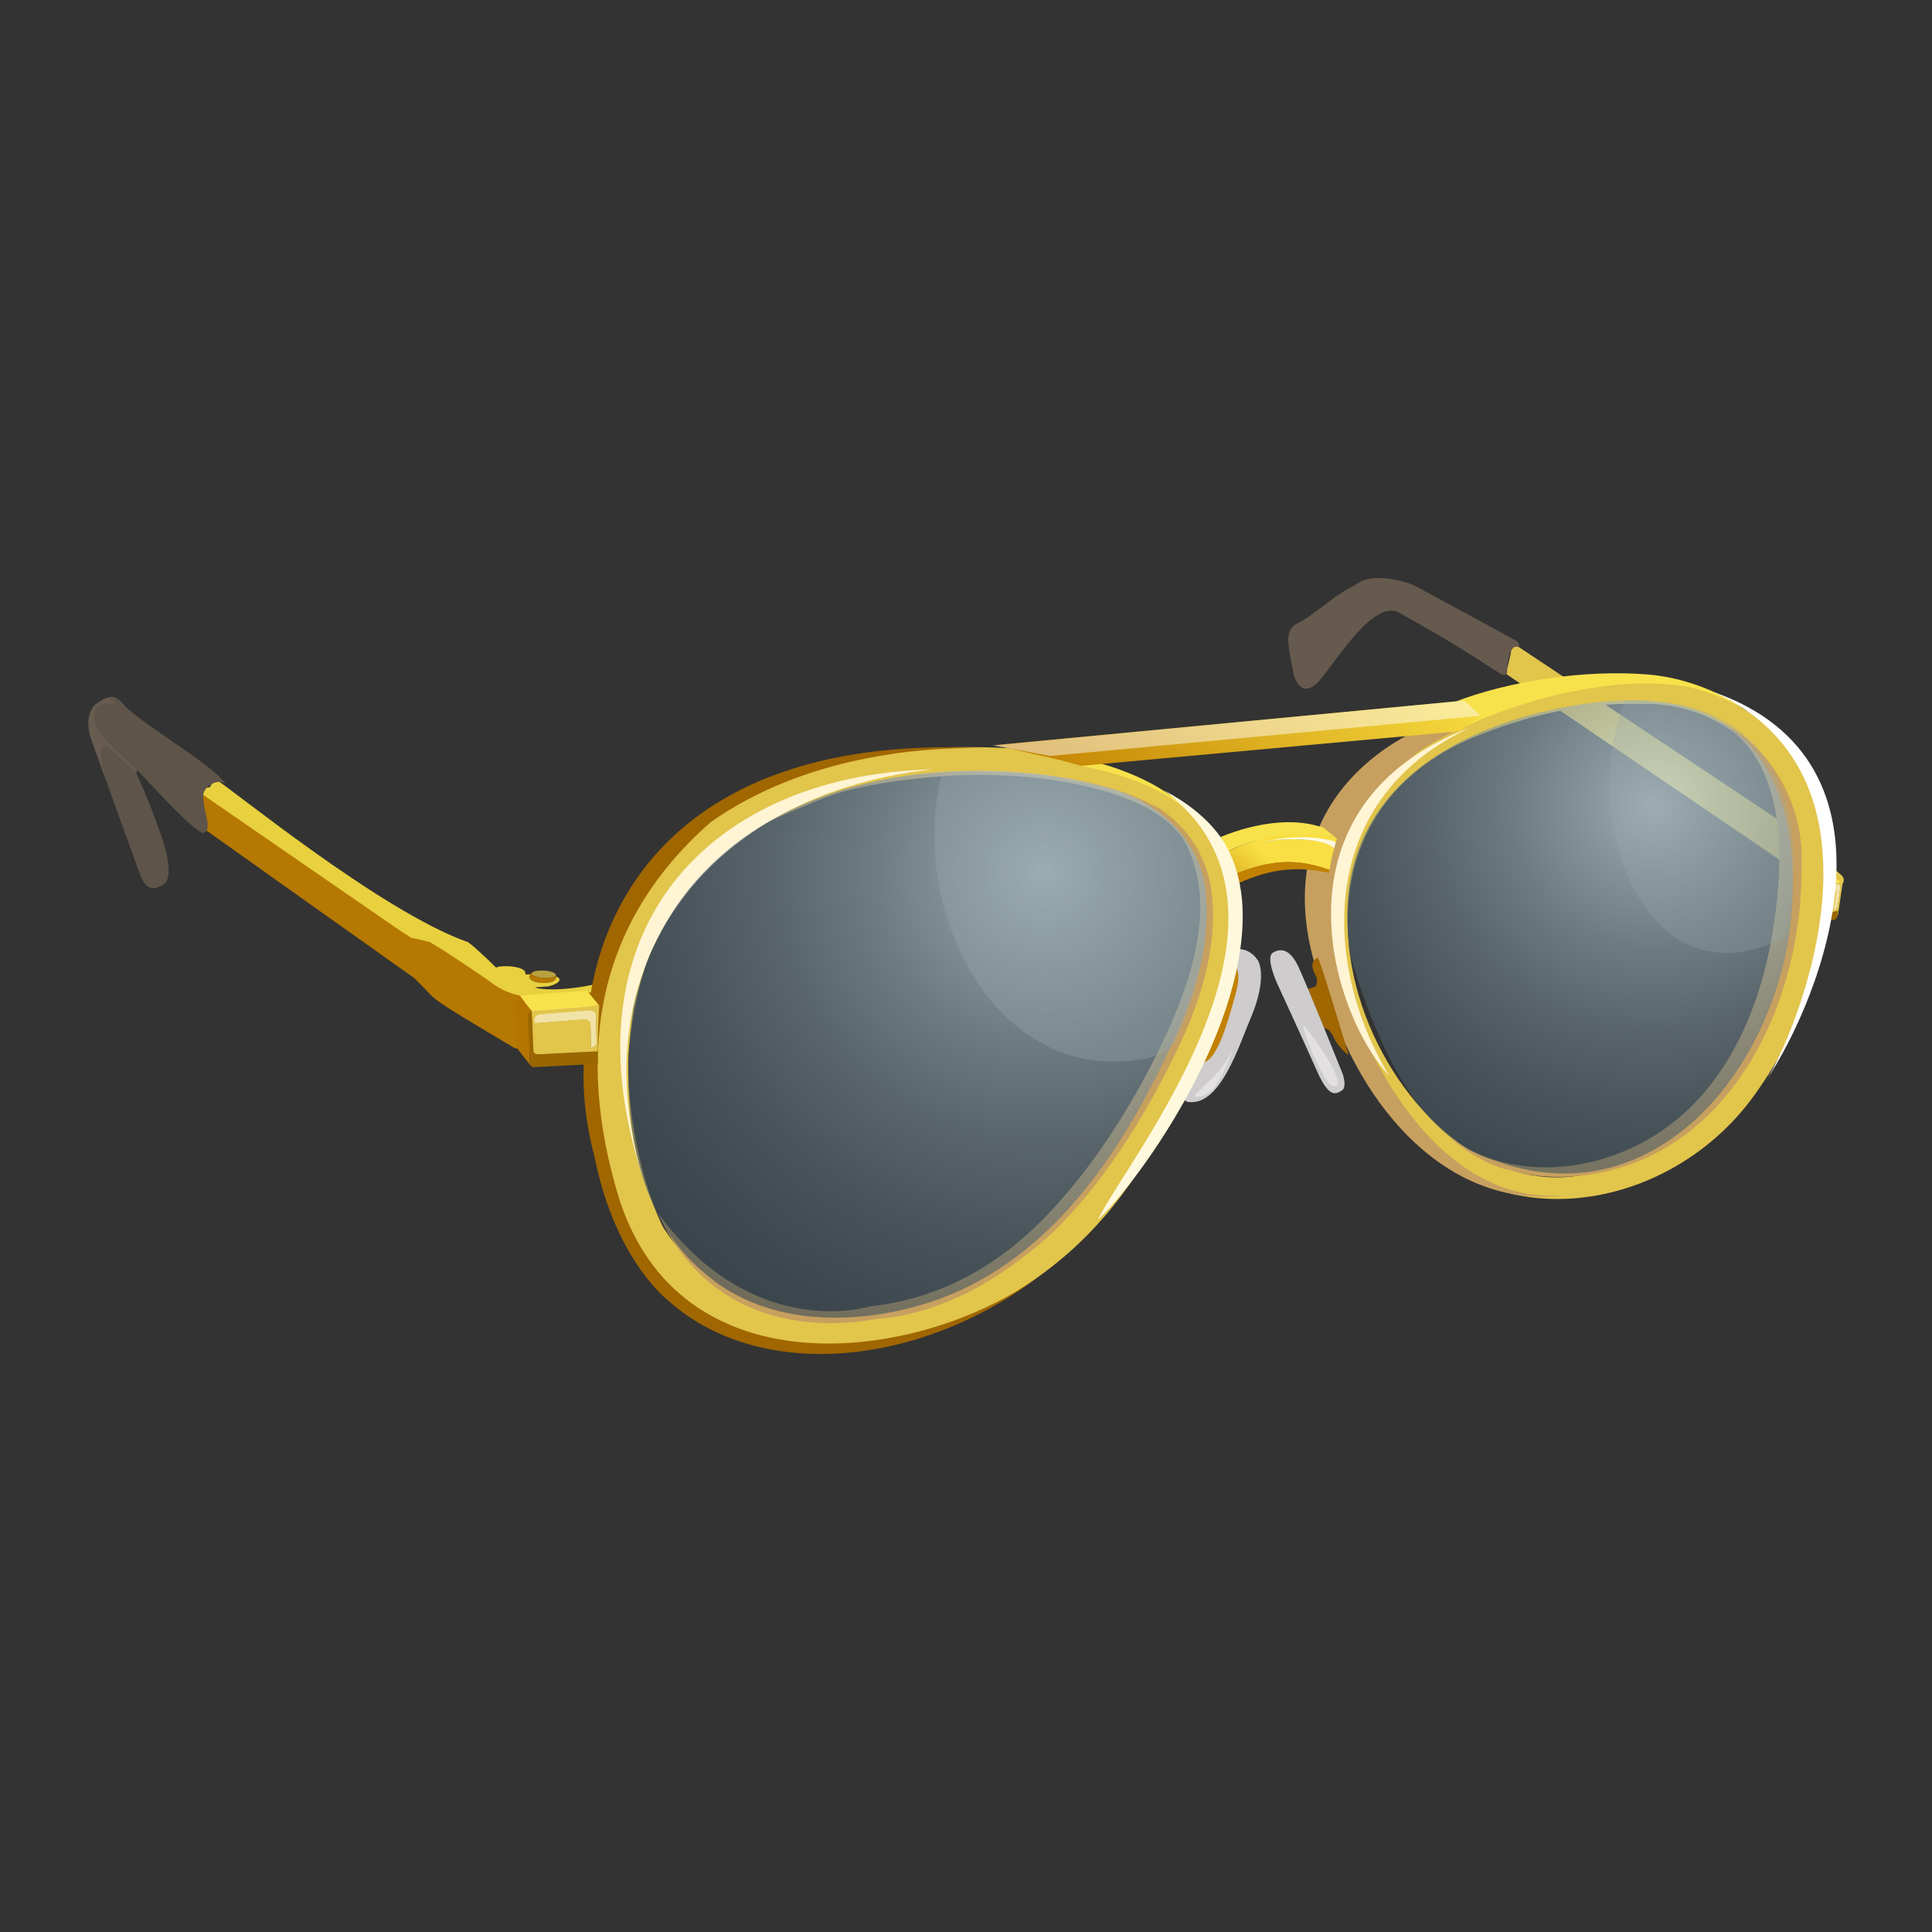 <?xml version="1.0" encoding="UTF-8"?><svg id="Layer_2_copy" xmlns="http://www.w3.org/2000/svg" xmlns:xlink="http://www.w3.org/1999/xlink" viewBox="0 0 512 512"><rect x="0" y="0" width="512" height="512" fill="#333333" stroke="none"/><defs><style>.cls-1{fill:#fff4d4;}.cls-2{fill:#2c2628;opacity:.212;}.cls-3{fill:url(#radial-gradient-2);}.cls-3,.cls-4{opacity:.639;}.cls-5{fill:#b57400;}.cls-6{fill:#665a4e;}.cls-7{fill:url(#linear-gradient-2);}.cls-8{fill:#e2e0e0;}.cls-9{fill:#a5a3a3;}.cls-10{fill:url(#linear-gradient);}.cls-11{fill:#fef9dc;}.cls-12{isolation:isolate;}.cls-13{fill:#a06600;}.cls-14{fill:#b57800;}.cls-4{fill:url(#radial-gradient);}.cls-15{fill:#f7e24b;}.cls-16{fill:#e8d03e;}.cls-17{fill:#614100;}.cls-18{fill:#fff;}.cls-19,.cls-20{fill:#99a8ac;}.cls-19,.cls-21{opacity:.35;}.cls-20{opacity:.82;}.cls-22{fill:#e2c54b;}.cls-23{opacity:.48;}.cls-24{fill:#b9a13f;}.cls-25{fill:#c28100;}.cls-26{fill:#f1e3a7;}.cls-27{fill:#960;}.cls-28{fill:#5f5449;}.cls-29{fill:#cecccc;}.cls-30{fill:#c7a05f;}.cls-31{fill:#685c50;}.cls-32{fill:#bfbfbf;}</style><linearGradient id="linear-gradient" x1="324.408" y1="245.957" x2="337.939" y2="228.642" gradientUnits="userSpaceOnUse"><stop offset="0" stop-color="#c28100"/><stop offset="1" stop-color="#f9df43"/></linearGradient><radialGradient id="radial-gradient" cx="276.793" cy="230.973" fx="276.793" fy="230.973" r="182.434" gradientUnits="userSpaceOnUse"><stop offset="0" stop-color="#daf5ff"/><stop offset=".108" stop-color="#b7cfd9"/><stop offset=".25" stop-color="#8fa5af"/><stop offset=".395" stop-color="#6f828c"/><stop offset=".542" stop-color="#566771"/><stop offset=".69" stop-color="#44545e"/><stop offset=".841" stop-color="#394852"/><stop offset=".999" stop-color="#36454f"/></radialGradient><radialGradient id="radial-gradient-2" cx="438.178" cy="213.558" fx="438.178" fy="213.558" r="151.477" xlink:href="#radial-gradient"/><linearGradient id="linear-gradient-2" x1="421.014" y1="491.98" x2="456.566" y2="429.245" gradientTransform="translate(-237.283 -579.581) scale(1 1.673) skewX(15.408)" xlink:href="#linear-gradient"/></defs><path class="cls-29" d="M321.433,254.188s7.6-6.323,12.009.461c1.276,2.678,1.069,7.987-2.001,15.146-3.071,7.161-8.053,23.668-16.732,22.21-3.141-1.09-2.155-9.924-1.594-12.978.561-3.055,5.439-21.2,8.318-24.839Z"/><path class="cls-25" d="M326.879,255.81s2.541.502.502,7.852c-2.038,7.347-5.131,18.855-9.454,17.894-4.336-.964-2.627-5.975-1.602-9.005,1.025-3.03,5.243-15.026,5.243-15.026,0,0,.907-3.394,5.311-1.714Z"/><path class="cls-13" d="M314.068,264.949s1.82-6.321,6.707-4.145c4.176,1.893,2.008,7.108,2.008,7.108l-2.049,5.696s-.913,2.203-3.002,1.504c-2.092-.7-4.538-1.657-4.538-1.657,0,0-1.985-1.053-.843-4.32,1.142-3.267,1.717-4.187,1.717-4.187Z"/><path class="cls-8" d="M326.709,278.158c-1.033,3.176-2.073,5.276-3.712,8.252-1.488,2.702-3.737,4.356-5.688,4.208-.755-.057-1.056-.049-.007-1.077,1.247-1.223,1.993-1.954,4.191-4.107q3.138-3.076,5.217-7.276Z"/><path class="cls-30" d="M382.199,306.517c-14.648-10.435-24.595-27.136-31.368-43.997-13.395-34.059.909-60.271,31.261-71.918l7.008,1.999c-30.334,11.727-47.055,38.497-33.733,72.632,6.237,15.445,13.941,30.906,26.832,41.283Z"/><path class="cls-15" d="M354.021,223.207l-2.178-1.747c.866.152,1.862.465,2.479.788l-3.611-2.892c-6.971-2.465-14.757-1.486-21.609.46h0c-3.263,1.075-7.019,2.119-9.55,4.561,1.191.994,2.381,1.987,3.568,2.977,2.497-2.421,6.201-3.474,9.425-4.549l.911.747c4.111-1.114,8.496-1.366,12.829-.98,2.383.26,5.084.585,6.902,1.91l-2.778-2.234c1.165.155,2.81.523,3.612.96Z"/><path class="cls-17" d="M162.42,261.547c.014-.003.021-.005.021-.005-.008.008-.016.018-.024.028l.003-.023Z"/><g class="cls-12"><path class="cls-24" d="M145.605,257.407c1.112.243,1.829.655,1.724,1.056-.009.034-.024.067-.044.1-.295.471-1.753.731-3.397.594-.446-.037-.864-.1-1.236-.182-1.098-.241-1.808-.646-1.706-1.042.023-.09.087-.174.185-.251.48-.374,1.788-.573,3.252-.452.441.036.853.098,1.222.178Z"/><path class="cls-14" d="M147.285,258.562c.033.062.06.124.078.188.04.138.044.28.006.423-.238.907-2.028,1.507-3.996,1.34-.332-.028-.648-.077-.943-.142-1.452-.32-2.389-1.046-2.197-1.797.034-.135.104-.263.202-.383.16-.194.397-.366.694-.511-.098.077-.162.161-.185.251-.102.396.608.801,1.706,1.042.373.082.79.145,1.236.182,1.644.137,3.102-.124,3.397-.594Z"/><path class="cls-16" d="M57.592,206.879c2.281.913,43.35,34.749,66.471,42.814,2.124,1.509,7.146,6.469,7.41,6.73,1.312-.742,8.395-.471,7.743,1.809.104.03.557-.002,1.22-.041-1.52,2.79,7.488,3.192,6.927.558,2.851,1.212-1.753,2.841-2.62,2.689-1.426.18-3.828.114-2.437.435,4.583.871,13.59-.093,20.405-2.44-.064.464-.318,2.316-.377,2.74-29.588,5.244-27.975,2.937-50.445-11.714-11.769-3.019-11.944-6.72-30.776-18.735-13.941-9.625-27.058-20.928-27.37-21.142-.005-.004.218-.867.947-1.787.682-.31.875.065,1.051-.383.014-.219.63-.812.589-1.015.37-.206.788-.385,1.262-.518Z"/></g><path class="cls-14" d="M146.186,264.312c1.818-.138,3.865-.409,5.881-.731,4.453-.582,9.172-1.251,10.102-1.384-.775,2.954-1.277,14.098-1.42,14.108-5.428,1.224-9.885,1.805-13.437,2.031-7.418.473-10.785-.547-10.962-.601-.739-.44-14.708-8.754-16.783-10.106-2.072-1.35-4.555-2.906-5.99-4.533-1.442-1.626-3.726-3.823-3.846-3.938-2.758-1.956-54.281-38.487-55.629-39.491.289-.728.091-3.938-.109-6.34-.017-.374-.059-.776-.105-1.198-.085-.925-.148-1.519-.151-1.55.312.215,15.272,10.545,29.552,20.381,11.62,8.013,22.35,15.412,22.724,15.666.308.21.767.51,1.304.824.885.599,1.401.941,1.464.969.435.188,1.078.332,1.69.405,1.188.29,2.703.654,3.411.823.403.24,1.644.981,3.257,1.957,3.95,2.581,10.861,7.134,13.138,8.861,1.604,1.213,3.856,2.48,6.543,3.153,1.536.46,3.781.505,5.364.701.17.021.46.408.647.422.381.06.56-.269.734-.247.145.018.463.006.917-.028.38-.029.856-.074,1.404-.131.1-.007.2-.014.301-.022Z"/><path class="cls-2" d="M23.428,191.059c-.094,1.638.238,3.236.522,4.261-.022-.06-.032-.09-.033-.091-.035-.093-.706-1.868-.489-4.17Z"/><path class="cls-2" d="M36.448,204.251c.034-.005.057-.003.058-.003-.017.013-.339.251-.327.632-.092-.518.153-.613.269-.629Z"/><path class="cls-2" d="M25.306,186.591c.942-.974,1.892-1.464,2.76-1.602.057-.009.112-.016.168-.022-.635.236-1.377.624-2.258,1.204-.425.28-.784.597-1.087.941.129-.176.267-.35.417-.522Z"/><path class="cls-31" d="M28.234,184.967c1.335-.144,2.453.543,3.015,1.551-.04-.005-.79-.09-1.811.07-.778.122-1.688.39-2.484.954-1.825,1.296-2.474,2.442-1.043,4.182,1.425,1.741,10.136,11.986,10.595,12.525-.174.019-.419.114-.327.632.002.053.01.109.027.167-.258-.131-6.66-6.147-6.997-6.463-.044-.041-.873-.811-1.559-.711-1.19.174-1.813,3.087,3.623,17.623-.038.006-6.792-18.702-7.324-20.176-.284-1.025-.616-2.623-.522-4.261.119-1.262.516-2.656,1.461-3.947.303-.345.663-.662,1.087-.941.881-.58,1.623-.967,2.258-1.204Z"/><path class="cls-28" d="M24.889,187.112c-.945,1.292-1.342,2.686-1.461,3.947.08-1.395.469-2.82,1.461-3.947Z"/><path class="cls-28" d="M59.469,207.341c.62,1.459-.877-1.97-4.78,1.454-2.958,2.595,2.899,11.382-1.073,11.97-4.043-2.09-14.527-13.993-17.11-16.517-2.642-2.583-9.987-8.461-11.313-12.776-.798-2.598.008-5.962,6.056-4.954-1.065-.178-1.679-1.696-3.015-1.551,2.166-.984,3.507.544,4.782,2.049,4.876,4.997,23.062,15.525,26.453,20.325Z"/><path class="cls-28" d="M36.55,205.87c.859,1.7,6.886,15.827,7.866,21.771.973,5.902-.761,6.646-2.107,7.286-.398.189-.871.381-1.384.437-1.215.134-2.652-.491-3.841-3.71-1.696-4.599-12.209-33.654-12.77-35.203-.009-.022-.171-.433-.365-1.131.532,1.474,7.285,20.183,7.324,20.178-5.437-14.537-4.813-17.45-3.623-17.624.686-.101,1.516.67,1.559.711.337.316,6.739,6.332,6.997,6.463-.017-.058-.025-.114-.027-.167.041.233.151.553.371.99Z"/><path class="cls-6" d="M401.767,169.804c1.127.731.808,1.655.791,1.703-.209-.09-.404-.137-.587-.148-.049-.003-.098-.004-.145-.001-.551.029-.979.408-1.311.981-.416.718-.682,1.74-.849,2.755-.134.798-.207,1.591-.247,2.232-.049.793-.047,1.354-.043,1.404-.118.048-.243.067-.383.074-.462.024-1.055-.069-1.087-.074-12.255-7.823-10.586-7.012-26.996-16.315-.794-.441-1.623-.618-2.477-.574-5.71.294-12.565,10.439-17.727,17.279-1.848,2.451-3.307,3.324-4.436,3.382-2.378.123-3.246-3.2-3.292-3.374-.044-.171-.873-3.41-1.503-8.253-.64-4.875,2.583-5.815,2.753-5.864.057-.018,1.134-.357,7.282-5.051,5.521-4.246,6.96-4.387,8.046-5.19,1.408-1.034,3.19-1.473,5.031-1.568,4.809-.248,9.76,1.75,10.02,1.855,1.301.701,26.027,14.023,27.16,14.746Z"/><polygon class="cls-6" points="399.378 178.731 399.377 178.736 399.377 178.732 399.378 178.731"/><g class="cls-12"><path class="cls-22" d="M479.306,232.441c-.242-.259-.468-.466-.664-.619-.03-.795-.097-2.125-.248-3.812.02-.019.049-.032.088-.035.118-.006.336.093.737.466.918.841,2.672,2.731,2.764,2.831.02.029.392.578-.329,1.055-.398.268-.881.482-1.339.506-.372.019-.728-.087-1.009-.393Z"/><path class="cls-22" d="M488.613,233.123c.028.569-.219.998-.232,1.021-.139.054-2.774,1.089-5.818,2.016-.801.244-1.51.355-2.133.377-1.72.063-2.787-.547-3.355-.892-.765-.47.422-.591.484-.597.061-.016,1.213-.316,2.031-.573.604-.189.166-.716-.336-1.109l.396.191c0-.016-.005-.32-.035-.901.301.166.648.392,1.019.675.432.333.978.45,1.549.429.703-.026,1.444-.259,2.054-.552,1.106-.521.535-1.119.505-1.151-.142-.108-2.834-2.17-4.243-3.088-.614-.407-.949-.515-1.131-.509-.06.002-.103.017-.135.038-.212-1.68-.53-3.685-1.01-5.868,3.342,3.267,8.727,8.498,9.629,9.168.56.415.739.902.759,1.324Z"/><path class="cls-22" d="M484.608,233.629c.001.031.02.622-.127,3.055-.152,2.425-1.257,3.545-3.718,5.042-1.082.657-2.258.885-3.23.935-.665.034-1.234-.014-1.615-.066.445.036,1.042.024,1.579-.004.725-.037,1.339-.102,1.317-.109-.184-.58-.36-3.312-.314-5.407.046-2.095-2.68-2.042-2.824-2.039.005-1.438.022-2.929.045-4.387l2.684,1.824c.327.36.613.843.219,1.016-.533.235-1.284.511-1.323.525-.041.006-.814.117-.316.548.37.316,1.065.876,2.186.818.406-.021.867-.123,1.39-.346,1.983-.85,3.7-1.798,3.791-1.848.008-.021.169-.414.151-.936.212.786.11,1.35.104,1.379Z"/><path class="cls-22" d="M475.678,235.037c.143-.003,2.869-.057,2.824,2.039-.046,2.095.13,4.827.314,5.407.022.007-.593.071-1.317.109-.537.028-1.134.04-1.579.004-.208-.017-.383-.045-.502-.087.003-.016.054-.316.113-1.086.084-1.089.178-3.087.148-6.386Z"/><path class="cls-22" d="M475.53,241.422c.065-.998.135-2.88.148-6.386.031,3.298-.064,5.296-.148,6.386Z"/><path class="cls-22" d="M401.826,171.359c.475.057.719.144.732.149l73.38,48.848.286.19,1.313.874c.071.409.137.813.199,1.21.313,2.002.52,3.84.658,5.38.151,1.687.218,3.016.248,3.812.02.533.023.812.023.826l-.258-.176-2.684-1.824-76.375-51.905c.026-.063.023-.624.072-1.417.356-1.489.919-3.903,1.095-4.988.332-.573.76-.952,1.311-.981Z"/></g><polygon class="cls-22" points="486.943 242.651 483.331 240.328 483.541 238.911 487.156 241.232 486.943 242.651"/><path class="cls-27" d="M486.856,241.414l-3.615-2.321c.027-.004.052-.013.078-.025s.05-.028.075-.045.049-.036.073-.055.049-.038.073-.056l3.616,2.32c-.025.018-.049.037-.074.056s-.049.038-.074.055-.05.033-.075.045-.051.021-.078.025Z"/><polygon class="cls-27" points="476.847 243.33 473.238 240.984 483.241 239.092 486.856 241.414 476.847 243.33"/><path class="cls-22" d="M486.008,241.171l-3.616-2.323c.117-.03.23-.077.335-.138s.202-.135.287-.219.156-.178.211-.278.092-.206.108-.313l3.618,2.319c-.016.108-.054.214-.108.314s-.127.194-.212.279-.182.159-.287.22-.219.109-.336.139Z"/><polygon class="cls-22" points="486.951 240.219 483.333 237.9 484.09 232.784 487.721 235.092 486.951 240.219"/><polygon class="cls-26" points="486.008 241.171 482.393 238.848 483.043 234.422 486.67 236.736 486.008 241.171"/><path class="cls-26" d="M482.785,233.81c1.212.772,2.421,1.543,3.629,2.313.048.031.09.067.126.109s.066.089.088.141.038.109.045.169.006.125-.003.193l-3.627-2.313c.009-.068.01-.132.003-.192s-.023-.117-.045-.169-.052-.099-.089-.141-.079-.079-.127-.109Z"/><path class="cls-22" d="M483.831,232.171l3.633,2.308c.048.031.091.067.127.109s.066.09.088.142.038.109.045.17.006.125-.003.193l-3.631-2.308c.01-.068.01-.132.003-.193s-.023-.117-.045-.169-.053-.1-.089-.142-.079-.079-.127-.109Z"/><path class="cls-22" d="M482.785,233.81l3.629,2.313c-.035-.022-.072-.041-.113-.057s-.083-.027-.128-.036-.092-.013-.142-.013-.1.003-.153.011l-3.629-2.314c.053-.008.104-.011.153-.011s.097.005.142.013.088.02.128.036.078.034.113.057Z"/><path class="cls-26" d="M483.831,232.171c1.213.771,2.424,1.54,3.633,2.308-.035-.022-.073-.041-.113-.057s-.084-.027-.129-.036-.093-.013-.143-.013-.102.003-.155.011l-3.633-2.309c.053-.008.105-.011.155-.011s.097.005.143.013.089.02.129.036.078.035.113.057Z"/><path class="cls-27" d="M487.156,241.232l-.214,1.419-.032.21c-.015.104-.047.206-.091.301s-.1.184-.164.261-.138.143-.216.193-.161.084-.246.097l-9.642,1.898-.142.028.329-2.288.108-.021,10.009-1.917c.027-.004.052-.013.078-.025s.05-.028.075-.045.049-.036.074-.055.049-.038.074-.056Z"/><polygon class="cls-22" points="478.739 237.109 475.114 234.778 482.249 233.715 485.878 236.029 478.739 237.109"/><polygon class="cls-26" points="479.891 235.44 476.262 233.114 483.291 232.076 486.924 234.384 479.891 235.44"/><path class="cls-22" d="M487.792,233.828c.08-.012.154-.004.218.021s.12.067.163.122.075.124.092.203.019.169.004.265l-1.166,7.803c-.006.036-.013.072-.023.108s-.022.071-.035.105-.029.068-.046.101-.035.064-.055.095l.213-1.419c-.025.018-.049.037-.074.056s-.049.038-.074.055-.05.033-.075.045-.051.021-.078.025l-10.009,1.917c.077-.637.151-1.281.221-1.932s.136-1.309.199-1.973c.062-.665.121-1.336.176-2.014s.106-1.364.153-2.057l10.197-1.526ZM486.951,240.219l.77-5.127c.017-.117.007-.224-.025-.319s-.086-.175-.158-.239-.162-.111-.266-.137-.221-.032-.349-.013l-7.033,1.055c-.129.019-.255.062-.372.122s-.227.138-.322.229-.176.192-.238.301-.103.224-.119.339l-.101.678,7.139-1.08c.126-.019.242-.014.345.013s.193.073.264.137.126.145.157.239.042.201.025.318l-.662,4.436c.117-.03.23-.078.336-.139s.203-.136.287-.22.157-.179.212-.279.093-.206.108-.314"/><path class="cls-26" d="M486.924,234.384c.127-.019.245-.014.349.013s.194.073.266.137.126.145.158.239.041.202.025.319l-.77,5.127c-.016.108-.054.214-.108.314s-.127.194-.212.279-.182.159-.287.22-.219.109-.336.139l.662-4.436c.017-.117.007-.224-.025-.318s-.086-.175-.157-.239-.161-.111-.264-.137-.22-.032-.345-.013l-7.139,1.08.101-.678c.016-.116.058-.231.119-.339s.142-.211.238-.301.204-.168.322-.229.244-.103.372-.122l7.033-1.055Z"/><path class="cls-15" d="M484.44,231.577c-.02-.012-.04-.023-.062-.032s-.045-.015-.068-.02c-.024-.005-.048-.007-.074-.008-.026,0-.052.001-.079.005l-10.191,1.502,3.63,2.33,10.196-1.526c.027-.004.053-.006.079-.005.026,0,.05.003.074.008.024.005.047.011.068.02.022.009.042.019.062.032l-3.634-2.305Z"/><path class="cls-15" d="M436.391,178.721c8.849.668,18.386,3.964,26.112,9.326-22.028-11.836-52.013-2.681-73.674,5.596-1.228-.804-2.5-6.655-3.73-7.461,14.912-5.859,35.226-8.744,51.292-7.461Z"/><path class="cls-25" d="M336.903,225.505c.966-.03,1.935-.009,2.909.063s1.95.193,2.935.366c.983.172,1.973.394,2.972.667s2.004.594,3.021.967l3.592,2.915c-1.018-.371-2.025-.691-3.022-.962-1-.271-1.99-.491-2.974-.662-.985-.17-1.963-.29-2.937-.36-.975-.069-1.945-.088-2.912-.056-.263.009-.527.023-.792.04s-.532.038-.799.062-.537.053-.807.085-.542.068-.815.108c-.947.138-1.909.322-2.891.552-.982.23-1.983.508-3.004.832-1.022.325-2.065.697-3.13,1.117-1.066.42-2.155.889-3.269,1.406l-3.56-2.985c1.111-.513,2.198-.978,3.262-1.395s2.104-.785,3.125-1.107c1.019-.321,2.019-.595,2.999-.823s1.941-.408,2.886-.544c.273-.039.544-.074.814-.106s.539-.059.806-.083.533-.044.798-.06.528-.029.791-.038Z"/><path class="cls-22" d="M483.02,245.867c2.798-22.382-3.789-37.34-3.73-37.304-3.512-12.996-15.343-21.086-27.045-25.18-16.67-5.832-48.068-.068-71.809,13.056-23.407,12.94-25.403,27.763-27.386,35.321-4.004,15.195-2.301,35.55,11.532,55.14,22.189,43.968,76.472,37.304,100.719,2.798,6.066-8.633,15.109-22.954,17.719-43.832ZM435.001,186.57c.013,0,24.481-2.184,36.858,22.387,3.282,6.84,3.949,15.979,3.653,23.676-.188,4.619-1.212,8.723-1.818,13.234-10.102,45.497-30.623,58.563-50.306,64.542-51.834,15.744-101.952-87.769-31.414-115.584,11.283-4.449,25.734-8.783,43.027-8.255Z"/><path class="cls-22" d="M463.883,283.791c-.333.524-.676,1.039-1.021,1.553-.203.436-.406.867-.608,1.291.546-.91,1.09-1.862,1.63-2.844Z"/><path class="cls-18" d="M454.11,183.384c53.157,18.652,28.768,81.042,13.74,103.251,6.871-10.155,37.553-79.937-13.74-103.251Z"/><path class="cls-9" d="M351.344,251.065s0,0,0,0,0,0,0,0,0,0,0,0,0,0,0,0c.004.023.01.053.018.092s.017.085.027.138.022.114.036.181.028.141.044.221c-.011-.05-.021-.101-.032-.153s-.021-.103-.031-.156-.021-.106-.031-.159-.02-.108-.03-.163Z"/><path class="cls-9" d="M351.335,251.02s0,.003.001.006.001.005.002.009.001.008.002.012.002.01.003.015c0,0,0,0,0,0s0,0,0,0,0,0,0,0,0,0,0,0c0-.004-.001-.007-.002-.011s-.001-.007-.002-.011-.001-.007-.002-.011-.001-.007-.002-.011Z"/><path class="cls-30" d="M391.626,189.912c-23.726,9.387-44.267,37.175-36.773,65.887,7.529,28.85,28.825,63.926,60.088,60.945-32.916,4.251-56.641-26.592-64.349-56.888-7.7-28.367,9.326-60.618,41.034-69.944Z"/><path class="cls-1" d="M389.638,192.816c-39.979,18.546-39.979,61.445-21.495,92.29-15.685-16.857-32.472-71.879,21.495-92.29Z"/><path class="cls-25" d="M323.693,226.803c-.064.452-.116.913-.153,1.368s-.061.904-.068,1.33.003.831.033,1.198.079.696.15.973c.06.225.132.405.209.548s.162.25.249.328.175.128.262.157.172.038.25.034c.007,0,.014,0,.02-.001s.014-.001.02-.002.014-.001.02-.002.014-.002.021-.003c.022-.003.044-.007.067-.012s.045-.011.067-.018.045-.015.068-.024.046-.02.07-.031c1.113-.517,2.202-.985,3.269-1.406,1.065-.42,2.108-.792,3.13-1.117,1.021-.324,2.022-.601,3.004-.832.981-.23,1.944-.414,2.891-.552.273-.04.545-.076.815-.108s.539-.06.807-.085.534-.045.799-.062.529-.03.792-.04c.967-.032,1.937-.013,2.912.056.973.069,1.951.189,2.937.36.984.17,1.974.391,2.974.662.998.27,2.005.591,3.022.962-.011.069-.023.138-.034.207s-.022.138-.033.208-.022.139-.032.208-.021.139-.032.208c-1.145-.256-2.272-.461-3.383-.615-1.114-.154-2.211-.257-3.296-.31-1.087-.052-2.161-.053-3.225-.004s-2.121.151-3.17.303c-1.184.177-2.385.423-3.608.741s-2.47.707-3.742,1.17c-1.274.463-2.574.999-3.904,1.61-1.332.612-2.695,1.299-4.094,2.062-.017.01-.034.019-.051.028s-.033.017-.05.024-.033.014-.049.021-.032.012-.049.017c-.014-.16-.029-.32-.045-.479s-.032-.318-.048-.477-.034-.317-.052-.474-.037-.315-.057-.472c-.058-.468-.123-.932-.194-1.392s-.148-.916-.232-1.368-.173-.9-.269-1.343c-.096-.444-.198-.883-.306-1.318.03-.133.061-.26.093-.38s.067-.233.102-.338.072-.202.11-.289.077-.166.117-.235c.049-.082.105-.164.167-.246s.131-.165.206-.248.156-.166.243-.249.18-.166.279-.25Z"/><path class="cls-10" d="M354.021,223.207c-.587-.304-1.447-.565-2.494-.772s-2.285-.363-3.621-.455-2.777-.123-4.226-.082c-1.452.042-2.915.155-4.297.35-.471.066-.951.146-1.439.236s-.983.192-1.482.302c-.499.111-1.001.231-1.503.359s-1.004.264-1.503.406c.359-.091.715-.177,1.064-.257s.692-.156,1.027-.225.663-.132.98-.189.626-.106.923-.148c1.339-.189,2.894-.299,4.504-.321,1.605-.022,3.264.044,4.818.208,1.549.163,2.994.423,4.176.789s2.1.837,2.605,1.424c-.118.434-.23.87-.338,1.309s-.21.879-.307,1.323c-.097.443-.189.888-.277,1.336s-.169.897-.246,1.348c-.005.028-.009.056-.014.084s-.009.056-.014.084-.009.056-.014.084-.009.056-.014.084c-1.018-.371-2.025-.691-3.022-.962s-1.99-.491-2.974-.662c-.985-.17-1.963-.29-2.937-.36s-1.945-.088-2.912-.056c-.263.009-.527.023-.792.04s-.532.038-.799.062-.537.053-.807.085-.542.068-.815.108c-.947.138-1.909.322-2.891.552s-1.983.508-3.004.832c-1.022.325-2.065.697-3.13,1.117-1.066.42-2.155.889-3.269,1.406-.024.012-.047.022-.07.031s-.046.017-.068.024-.045.013-.067.018-.045.009-.067.012c-.007.001-.014.002-.02.003s-.014.002-.02.002-.014.001-.02.002-.014,0-.02.001c-.078.004-.163-.005-.25-.034s-.176-.079-.262-.157-.171-.185-.249-.328-.149-.323-.209-.548c-.071-.276-.12-.606-.15-.973s-.04-.772-.033-1.198.03-.876.068-1.33.09-.917.153-1.368c-.099.083-.192.167-.279.25s-.168.166-.243.249-.143.165-.206.248-.118.164-.167.246c.403-.69,1.301-1.398,2.508-2.084,1.205-.685,2.716-1.347,4.349-1.947,1.629-.599,3.378-1.135,5.063-1.57,1.681-.434,3.298-.768,4.671-.964,1.174-.163,2.518-.273,3.918-.325s2.849-.043,4.244.032c1.392.075,2.726.217,3.892.432s2.16.505,2.879.876c-.026.08-.051.159-.077.239s-.051.16-.076.24-.05.16-.075.24-.049.16-.074.241Z"/><path class="cls-25" d="M323.464,235.512c-.017-.141-.034-.281-.052-.421-.018-.14-.037-.28-.056-.419-.058-.416-.122-.828-.193-1.236-.071-.409-.147-.813-.23-1.214-.083-.401-.172-.799-.268-1.193-.095-.394-.197-.784-.305-1.171.029-.118.06-.231.093-.337s.066-.207.101-.3.071-.179.109-.257c.038-.078.076-.148.116-.209.049-.073.104-.145.166-.218.062-.073.13-.146.204-.22.074-.073.155-.147.241-.221.086-.074.179-.148.277-.222l-3.547-2.641c-.098.074-.19.147-.276.221s-.167.147-.241.22c-.074.073-.142.146-.204.219s-.117.145-.165.218c-.04.061-.078.13-.116.208s-.073.163-.108.256c-.035.093-.068.193-.1.299s-.063.219-.092.336c.108.386.211.775.307,1.168.096.393.186.79.27,1.19.084.4.161.804.233,1.212.071.407.137.819.195,1.234.02.139.039.278.057.418.018.14.036.28.053.42s.033.281.049.422.031.283.045.424c1.061.8,2.472,1.864,3.529,2.661-.014-.142-.029-.284-.044-.425-.015-.141-.031-.283-.048-.423Z"/><path class="cls-22" d="M320.75,222.552c-6.796-12.478-20.735-18.145-33.573-20.517l-5.596-2.798c-16.097-1.331-30.794-1.969-45.697,0-28.095,4.018-54.09,13.989-69.944,43.832-2.991,5.631-7.341,19.874-7.461,26.112-2.516,10.53.468,33.301,3.73,45.697,4.663,17.719,16.69,32.551,39.169,39.169,25.739,7.174,53.394-1.102,72.742-14.921,6.528-4.663,20.517-14.921,32.641-37.304,1.009-1.862,13.028-23.418,13.989-25.18,3.813-6.991,7.461-26.112,6.528-36.371-.681-7.488-6.401-17.486-6.528-17.719ZM299.867,296.76c-2.791-1.574-10.279,21.104-30.74,35.57-8.286,5.858-26.594,18.803-51.301,17.019-6.402-.462-12.809-1.255-20.261-4.932-10.997-5.426-17.702-12.538-21.958-19.431-6.674-13.801-10.207-35.629-8.834-48.092,3.83-34.757,19.266-52.999,46.504-63.299,27.079-12.131,55.184-10.176,84.721-3.518h0c10.444,5.136,15.506,11.515,18.328,16.055,1.07,1.721,2.04,6.138,2.885,10.477-.316,8.362-.509,18.565-1.259,22.315-1.016,5.081-17.994,37.888-18.085,37.837Z"/><path class="cls-22" d="M232.739,348.558c-.681-.666-1.36-1.334-2.042-2.002.733.718,1.708,1.674,2.439,2.389-.132-.129-.265-.258-.397-.387Z"/><path class="cls-22" d="M166.079,313.726c1.047,1.069,2.092,2.137,3.136,3.202.007.026.015.052.022.078s.015.052.022.078.015.052.022.078.015.052.022.077l-3.135-3.203c-.008-.026-.015-.052-.023-.077s-.015-.052-.022-.077-.015-.052-.022-.078-.015-.052-.022-.078Z"/><path class="cls-1" d="M166.104,313.857s.002.002.002.002c0,0,.002.002.003.003,0,0,.002.002.003.003,0,0,.002.002.003.003s.002.002.003.003c0,0,.002.002.003.003,0,0,.002.002.003.003,0,0,.002.002.002.002,1.04,1.062,2.078,2.123,3.115,3.181.005.015.011.03.016.045s.011.03.016.045.011.03.016.045.011.03.016.045l-3.135-3.203c-.005-.015-.011-.03-.016-.045s-.011-.03-.016-.045-.011-.03-.016-.045-.011-.03-.016-.045Z"/><path class="cls-11" d="M333.456,223.552c.498-.142,1-.278,1.503-.406s1.004-.248,1.503-.359c.498-.111.994-.212,1.482-.302s.969-.169,1.439-.236c1.382-.195,2.845-.309,4.297-.35,1.449-.041,2.888-.011,4.226.082s2.572.247,3.621.455,1.907.468,2.494.772c-.041.134-.081.269-.121.404s-.079.27-.118.406-.077.271-.115.407-.075.272-.112.408c-.505-.587-1.425-1.058-2.605-1.424s-2.627-.626-4.176-.789c-1.553-.164-3.213-.23-4.818-.208-1.61.022-3.165.132-4.504.321-.297.042-.605.091-.923.148s-.645.119-.98.189-.678.145-1.027.225-.704.167-1.064.257Z"/><path class="cls-22" d="M165.821,313.258c1.047,1.069,2.093,2.136,3.136,3.202.028.08.056.16.084.24s.056.16.084.239.056.159.084.238.057.158.085.237c-1.043-1.066-2.088-2.133-3.135-3.203-.028-.079-.057-.158-.085-.237s-.057-.158-.085-.238-.056-.159-.084-.239-.056-.16-.084-.24Z"/><path class="cls-22" d="M323.185,233.578c.015.091.03.181.045.272s.029.182.044.273.028.182.042.274.027.183.04.275c-.013-.092-.026-.184-.04-.275s-.028-.183-.042-.274-.029-.182-.044-.273-.03-.181-.045-.272Z"/><path class="cls-22" d="M323.117,233.194c.006.032.012.064.017.096s.012.064.017.096.011.064.017.096.011.064.017.096c-.005-.032-.011-.064-.017-.096s-.011-.064-.017-.096-.011-.064-.017-.096-.012-.064-.017-.096Z"/><path class="cls-22" d="M322.894,232.049c.008.037.015.073.023.11s.015.074.022.11.015.074.022.111.015.074.022.111c-.007-.037-.015-.074-.022-.111s-.015-.074-.022-.111-.015-.074-.022-.11-.015-.073-.023-.11Z"/><path class="cls-22" d="M322.506,230.42c.021.082.042.163.063.245s.041.164.062.246.04.165.06.247.039.165.058.248c-.019-.083-.039-.166-.058-.248s-.04-.165-.06-.247-.041-.164-.062-.246-.042-.164-.063-.245Z"/><path class="cls-22" d="M322.427,230.115c.007.025.014.051.02.076s.013.051.02.076.013.051.02.076.013.051.02.076c-.007-.025-.013-.051-.02-.076s-.013-.051-.02-.076-.013-.051-.02-.076-.013-.051-.02-.076Z"/><path class="cls-32" d="M300.586,211.554c.342.185.679.375,1.011.57.331.195.657.394.978.598s.636.413.945.626.614.431.913.654l3.552,2.646c-.299-.223-.603-.44-.912-.654-.31-.213-.625-.422-.945-.626s-.647-.403-.978-.598-.668-.384-1.011-.569c-1.064-.793-2.485-1.852-3.553-2.648Z"/><path class="cls-22" d="M165.754,313.064c1.047,1.069,2.093,2.136,3.136,3.201.006.016.011.032.017.049s.011.032.017.049.011.032.017.049.011.032.017.049c-1.043-1.065-2.089-2.132-3.136-3.202-.006-.016-.011-.032-.017-.048s-.011-.032-.017-.049-.011-.032-.017-.049-.011-.032-.017-.049Z"/><path class="cls-22" d="M165.186,311.349c1.048,1.068,2.094,2.134,3.138,3.198.046.145.093.29.139.435s.094.288.141.431.095.286.142.428.096.283.144.424c-1.044-1.065-2.089-2.132-3.136-3.201-.048-.141-.097-.282-.144-.424s-.096-.284-.143-.427-.094-.286-.141-.43-.093-.289-.14-.434Z"/><path class="cls-22" d="M163.682,284.608c-.007-.223-.013-.446-.018-.67s-.011-.449-.016-.675-.009-.452-.013-.679-.007-.455-.01-.684c.003.229.006.457.01.684.004.227.008.454.013.679s.01.451.016.675.012.448.018.67Z"/><path class="cls-22" d="M157.935,280.778l3.178,3.138c.033.032.062.066.089.102s.05.073.07.112.036.079.049.121.022.085.027.129l-3.178-3.138c-.005-.044-.014-.087-.027-.129s-.029-.082-.049-.121-.043-.076-.07-.112-.056-.07-.089-.102Z"/><path class="cls-13" d="M164.075,317.676c-11.549-37.906-6.528-72.742,24.247-99.787,24.841-17.518,56.078-20.062,72.742-19.584-75.885-3.898-102.398,35.985-105.382,71.809-.565,6.788-2.851,18.805,1.865,36.371,5.42,27.468,19.47,38.135,19.584,38.236,25.18,22.382,69.202,17.024,100.719-8.393-28.91,23.315-96.419,35.36-113.776-18.652ZM160.911,295.228c0-.008-.002-.016-.003-.024.001.008.002.015.003.023,0,.009.002.018.003.027,0-.009-.002-.017-.003-.026Z"/><path class="cls-26" d="M152.978,266.642l3.263,4.026c.033.041.063.084.09.129s.049.091.067.139.033.097.044.148.016.103.018.156l-3.263-4.027c-.002-.053-.008-.105-.018-.156s-.025-.1-.044-.148-.041-.094-.068-.139-.056-.088-.09-.129Z"/><path class="cls-22" d="M152.978,266.642l3.263,4.026c-.073-.091-.164-.172-.267-.243s-.221-.13-.349-.177-.266-.081-.413-.1-.3-.024-.458-.011l-3.261-4.028c.158-.012.311-.007.457.013s.284.054.412.101.245.107.348.178.194.152.267.243Z"/><path class="cls-26" d="M154.421,264.319l3.271,4.017c-.074-.091-.165-.173-.27-.244s-.223-.131-.352-.178-.268-.082-.415-.101-.301-.024-.46-.012l-3.268-4.019c.158-.012.312-.007.458.013s.286.054.414.102.247.108.351.179.195.153.269.244Z"/><polygon class="cls-22" points="140.967 267.949 137.736 263.892 137.782 263.876 141.014 267.933 140.967 267.949"/><polygon class="cls-27" points="142.535 279.406 139.319 275.327 155.164 274.565 158.42 278.603 142.535 279.406"/><path class="cls-27" d="M138.907,275.282c.032.01.065.018.099.025s.067.012.102.016.069.006.105.007.071,0,.107-.003l3.216,4.079c-.036.003-.072.004-.107.004s-.07-.003-.105-.006-.069-.009-.102-.016-.067-.015-.099-.025c-1.07-1.358-2.141-2.718-3.215-4.08Z"/><path class="cls-27" d="M138.907,275.282c.25.317.5.635.75.952.823,1.044,1.645,2.087,2.465,3.129-.053-.016-.104-.036-.153-.06s-.096-.051-.141-.082-.087-.064-.126-.101-.076-.077-.11-.119l-3.214-4.081c.034.043.07.082.11.119s.082.071.126.101.092.058.141.082.1.044.153.06Z"/><path class="cls-22" d="M141.592,279c-1.07-1.358-2.141-2.718-3.214-4.081-.034-.043-.064-.089-.092-.137s-.051-.099-.07-.151-.035-.107-.047-.164-.018-.115-.021-.175l3.215,4.08c.002.06.009.118.021.175s.027.111.046.164.043.103.07.151.058.094.092.137Z"/><polygon class="cls-22" points="141.687 271.145 138.459 267.082 151.494 266.108 154.754 270.136 141.687 271.145"/><polygon class="cls-26" points="143.31 268.779 140.075 264.726 152.928 263.781 156.196 267.801 143.31 268.779"/><polygon class="cls-26" points="141.687 271.145 138.459 267.082 138.42 266.094 141.649 270.154 141.687 271.145"/><path class="cls-26" d="M141.649,270.154l-3.229-4.06c-.007-.169.035-.334.116-.489s.201-.298.351-.423.33-.23.531-.309.422-.131.656-.148l3.235,4.053c-.234.018-.456.07-.657.15s-.382.186-.533.311-.271.269-.353.424-.124.321-.117.49Z"/><path class="cls-5" d="M140.473,282.112c-.019-.052-.035-.107-.046-.163-.011-.056-.018-.114-.02-.173l-.187-4.855,1.144,1.452-.396-10.424-.033-.041-3.198-4.016c-.149.014-.29.058-.418.125-.128.067-.242.158-.336.267s-.17.235-.22.372c-.05.137-.075.286-.069.44l.506,12.591c.002.059.009.117.021.173s.027.11.046.163.043.103.07.151c.027.048.058.094.091.137l3.206,4.091c-.034-.043-.064-.089-.091-.137-.027-.048-.05-.099-.07-.151Z"/><path class="cls-27" d="M140.967,267.949l.396,10.424c.006.156.044.301.106.431s.151.244.257.338.231.166.368.212.286.065.44.053l15.885-.803c.001.28.003.559.005.838s.006.556.01.833.009.552.014.827c.005.274.011.547.018.819l-16.9.885c-.154.013-.302-.007-.438-.053s-.259-.12-.364-.213-.192-.208-.253-.337-.099-.273-.105-.425l-.487-12.619c-.006-.154.019-.304.07-.442s.126-.264.221-.373.21-.2.338-.268.27-.112.419-.126Z"/><path class="cls-22" d="M141.014,267.933l17.789-1.436c-.069,1.061-.128,2.108-.178,3.143s-.091,2.055-.122,3.063c-.032,1.008-.054,2.003-.068,2.987-.014.983-.019,1.953-.015,2.913l-15.885.803c-.154.013-.303-.007-.44-.053s-.262-.118-.368-.211-.194-.208-.257-.338-.101-.276-.106-.432l-.396-10.424.046-.016ZM158.104,276.37l-.193-7.461c-.005-.171-.057-.33-.147-.471s-.217-.265-.373-.365-.339-.177-.542-.224-.424-.065-.654-.048l-12.886.978c-.234.018-.456.07-.657.15s-.382.186-.533.311-.271.269-.353.424-.124.321-.117.491l.037.99,13.067-1.009c.23-.018.451,0,.653.047s.384.123.538.223.28.223.369.364.14.3.145.47l.18,6.451c.208-.035.405-.096.583-.177s.336-.183.468-.3.237-.25.309-.392.108-.295.104-.453"/><path class="cls-26" d="M156.196,267.801c.23-.017.451,0,.654.048s.386.124.542.224.283.224.373.365.142.3.147.471l.193,7.461c.005.157-.033.31-.104.453s-.177.275-.309.392-.291.219-.468.3-.375.142-.583.177l-.18-6.451c-.005-.171-.057-.329-.145-.47s-.215-.264-.369-.364-.337-.176-.538-.223-.422-.064-.652-.047l-13.068,1.009-.037-.991c-.006-.169.036-.335.117-.49s.202-.299.353-.424.332-.231.533-.311.424-.132.657-.15l12.886-.978Z"/><polygon class="cls-15" points="141.014 267.933 137.782 263.876 155.526 262.487 158.802 266.497 141.014 267.933"/><path class="cls-1" d="M247.075,203.9c-63.933,7.027-96.759,58.093-73.674,116.573-27.978-70.877,12.539-115.142,73.674-116.573Z"/><path class="cls-30" d="M244.288,205.222c3.533-.372,7.093-.612,10.638-.727,3.526-.115,7.036-.105,10.487.023,3.433.127,6.806.372,10.081.728,3.257.354,6.415.819,9.435,1.388,1.19.224,2.359.465,3.504.722,1.143.256,2.262.528,3.355.816,1.091.287,2.156.59,3.192.908,1.035.317,2.041.65,3.017.997.675.24,1.335.488,1.98.742s1.273.515,1.885.783,1.208.542,1.787.824c.578.281,1.14.569,1.684.864,1.915,1.038,3.668,2.227,5.253,3.556,1.579,1.324,2.992,2.787,4.236,4.381,1.238,1.587,2.308,3.304,3.205,5.142.893,1.831,1.615,3.781,2.16,5.843.088.334.172.671.251,1.011.079.34.154.682.223,1.028s.135.693.195,1.044c.06.351.116.704.167,1.061.357,2.486.493,5.096.41,7.825-.083,2.72-.384,5.56-.899,8.513s-1.243,6.005-2.184,9.173c-.938,3.161-2.089,6.432-3.448,9.808-.164.405-.486,1.17-.96,2.238s-1.098,2.437-1.865,4.051c-.767,1.612-1.676,3.468-2.72,5.509-1.043,2.039-2.221,4.264-3.526,6.616-1.585,2.857-3.359,5.903-5.307,9.036-1.947,3.131-4.069,6.35-6.355,9.556-2.285,3.205-4.735,6.4-7.338,9.485-2.604,3.086-5.365,6.064-8.271,8.835-2.193,2.092-4.875,4.284-7.939,6.45-3.071,2.171-6.53,4.32-10.27,6.321-3.754,2.008-7.796,3.869-12.021,5.456-4.245,1.595-8.679,2.914-13.194,3.827-.238.048-.476.095-.713.14s-.474.089-.711.131-.473.084-.709.124-.472.08-.707.118c.101-.02.203-.041.304-.062s.202-.042.303-.063.202-.043.303-.065.202-.044.302-.066c1.83-.4,3.639-.862,5.42-1.377,1.777-.514,3.526-1.082,5.243-1.695,1.713-.612,3.394-1.269,5.036-1.963,1.639-.693,3.24-1.423,4.798-2.182,2.514-1.134,4.937-2.352,7.242-3.623s4.485-2.589,6.528-3.932c2.039-1.341,3.938-2.704,5.67-4.059,1.73-1.353,3.294-2.699,4.666-4.006,4.252-4.056,8.161-8.555,11.706-13.185,3.545-4.629,6.733-9.396,9.537-13.984,2.808-4.593,5.233-9.01,7.248-12.928,2.018-3.925,3.624-7.349,4.787-9.945.276-.616.527-1.186.752-1.704.226-.518.426-.986.6-1.397s.323-.768.445-1.064.218-.532.286-.703c1.344-3.339,2.481-6.573,3.407-9.697.929-3.131,1.647-6.152,2.154-9.059.508-2.915.802-5.716.882-8.399.08-2.691-.057-5.263-.413-7.711-.36-2.492-.955-4.846-1.779-7.047-.828-2.21-1.886-4.268-3.169-6.159-1.288-1.899-2.802-3.632-4.536-5.182-1.741-1.558-3.704-2.932-5.882-4.109-2.383-1.287-5.078-2.446-8.029-3.469-2.968-1.029-6.196-1.921-9.626-2.666-3.451-.75-7.108-1.351-10.911-1.794-3.827-.446-7.801-.731-11.861-.846-1.232-.035-2.471-.054-3.717-.057s-2.502.01-3.76.039-2.525.075-3.792.138c-1.27.063-2.542.142-3.814.238-.353.027-.707.055-1.06.084s-.707.06-1.06.092-.707.065-1.06.1-.707.071-1.06.108c-.254.027-.505.054-.751.081s-.49.055-.732.083-.481.057-.719.086-.476.059-.713.089c-1.253.138-2.497.291-3.729.46s-2.458.354-3.667.554c-1.21.201-2.406.418-3.584.651s-2.341.483-3.481.748c-.345.079-.689.159-1.031.242s-.683.166-1.022.252-.677.172-1.012.261-.669.178-1,.268c-1.375.384-2.789.846-4.245,1.372-1.458.527-2.956,1.12-4.497,1.765-1.543.646-3.128,1.345-4.757,2.083-1.631.74-3.306,1.519-5.027,2.326,1.993-1.017,3.938-1.974,5.828-2.864,1.886-.889,3.718-1.71,5.486-2.455,1.765-.744,3.467-1.413,5.099-1.997,1.629-.583,3.188-1.083,4.669-1.49,1.431-.396,2.901-.766,4.407-1.109,1.503-.342,3.043-.658,4.614-.947,1.569-.288,3.17-.55,4.8-.784s3.282-.44,4.963-.62Z"/><path class="cls-15" d="M317.244,216.706c-9.53-9.862-22.711-14.418-35.708-16.695l3.547,2.662c12.389,2.437,26.141,6.374,34.31,17.174-.652-.911-1.397-2.307-2.149-3.141Z"/><path class="cls-30" d="M321.025,236.355c-1.066-9.719-7.148-18.085-15.389-23.252,23.848,19.951,8.072,53.217-3.198,74.165,1.02.848,2.378,1.976,3.394,2.82,8.884-16.41,17.475-34.232,15.193-53.734Z"/><path class="cls-30" d="M299.33,292.69c1.129.948,2.255,1.894,3.379,2.839,1.069-1.801,2.111-3.617,3.123-5.441-1.13-.937-2.263-1.879-3.394-2.82-1.007,1.817-2.043,3.627-3.108,5.422Z"/><path class="cls-30" d="M230.369,346.235c-.019.002-30.856,9.677-56.036-24.829,13.056,28.91,39.996,31.403,57.811,28.146-.333-.326,25.898.807,53.311-29.872.014.013.029.025.043.038.423-.485.841-.972,1.256-1.463-1.102-.973-2.207-1.947-3.314-2.924-.414.49-.832.976-1.254,1.46-12.729,15.062-29.196,26.966-51.817,29.443Z"/><path class="cls-30" d="M286.754,318.256c5.969-7.065,11.266-14.834,15.955-22.727-1.124-.945-2.251-1.891-3.379-2.839-4.669,7.867-9.941,15.605-15.889,22.642,1.107.976,2.211,1.951,3.314,2.924Z"/><path class="cls-4" d="M319.71,239.363c.144-16.255-13.434-28.141-28.403-31.194-9.057-2.483-18.47-3.592-27.783-3.88.004,0,.007,0,.011,0-40.717-1.414-85.471,15.465-95.729,63.027-3.73,26.112,0,55.023,19.456,70.54,20.118,16.996,50.488,12.008,67.88,3.795,27.44-12.957,44.225-40.382,56.084-66.317,0,0,0,0-.001,0,4.958-11.197,9.033-23.267,8.486-35.971ZM260.411,204.381c-.007,0-.093.004-.102.004.034-.002.068-.003.102-.004ZM257.171,204.545c-.02.001-.062.004-.081.005.027-.002.054-.004.081-.005ZM253.898,204.782l-.092.008c.031-.003.061-.006.092-.008ZM249.858,205.173c.239-.026.477-.053.717-.077-.306.032-.634.067-.94.102v.002s0-.001,0-.002c.074-.008.148-.017.223-.025Z"/><path class="cls-19" d="M304.034,213.542c23.614,13.052,16.055,43.946,7.277,62.877-3.198,2.442-6.148,4.39-10.392,4.507-5.036.679-10.264.541-15.348-.689-30.021-7.784-43.212-47.185-36.027-74.624,18.057-2.077,37.886-.364,54.49,7.929Z"/><path class="cls-11" d="M329.143,238.406c-.492-5.101-2.024-11.995-6.528-17.719-2.961-3.763-6.528-6.528-9.326-8.393.503.299-2.76-1.736-4.663-2.798,1.445,1.043,3.892,3.277,3.693,3.157,36.409,33.214-13.019,93.833-21.412,110.619,11.191-10.258,41.034-52.225,38.236-84.865Z"/><path class="cls-30" d="M477.424,228.148c.499-15.168-8.544-30.929-22.192-37.235,18.788,11.104,17.606,37.217,14.552,55.965-3.411,21.329-12.622,40.66-27.893,51.71-16.219,11.966-40.289,15.487-57.969,2.698,4.66,3.898,9.822,7.261,15.617,8.711-.117-.09-.204-.158-.263-.203,7.852,2.659,16.557,2.563,24.566,1.024,34.982-6.725,54.303-44.967,53.583-82.672Z"/><path class="cls-3" d="M430.639,185.641c-2.399.042-4.801.199-7.195.447-34.311,3.866-73.551,22.786-65.315,68.282,6.376,20.454,16.471,46.69,38.073,53.236,38.554,14.09,70.032-17.907,77.492-57.076,1.051-5.52,11.179-66.483-43.055-64.889Z"/><g class="cls-21"><path class="cls-20" d="M430.639,185.641c38.585-1.2,49.768,26.178,42.751,62.571-37.29,19.416-55.542-30.977-42.751-62.571Z"/></g><path class="cls-7" d="M388.076,185.654l-124.485,11.814,15.469,3.534c.627.138,1.252.283,1.874.435.621.151,1.239.309,1.854.473.614.164,1.225.334,1.832.51.607.176,1.21.359,1.809.547l100.566-9.209c.439-.36.883-.715,1.33-1.065.207-.162.415-.323.623-.483.242-.186.485-.37.729-.552.454-.34.911-.675,1.372-1.004.461-.33.924-.654,1.391-.973l-4.364-4.026Z"/><g class="cls-23"><polygon class="cls-18" points="278.356 200.325 263.068 197.553 388.06 185.675 392.44 189.68 278.356 200.325"/></g><path class="cls-13" d="M345.845,262.296l2.757-.821s.982-1.404-.021-3.128c-1.004-1.726-1.276-3.92.658-4.535.445-.154,8.201,25.905,8.201,25.905,0,0-2.825-2.171-4.024-4.816-1.2-2.648-2.39-2.336-2.39-2.336l-5.181-10.269Z"/><path class="cls-29" d="M338.545,260.812s-3.297-7.084-1.231-8.329c2.064-1.244,4.51-1.07,6.748,3.65,2.233,4.709,11.678,28.251,11.678,28.251,0,0,1.405,3.72-.197,4.659s-3.349,2.038-6.626-5.411c-3.288-7.475-10.372-22.82-10.372-22.82Z"/><path class="cls-8" d="M345.343,271.912c-.059-1.068,7.757,9.578,9.018,13.823.611,2.057-.312,2.023-.912,2.128-2.221.39-8.003-14.099-8.106-15.951Z"/></svg>